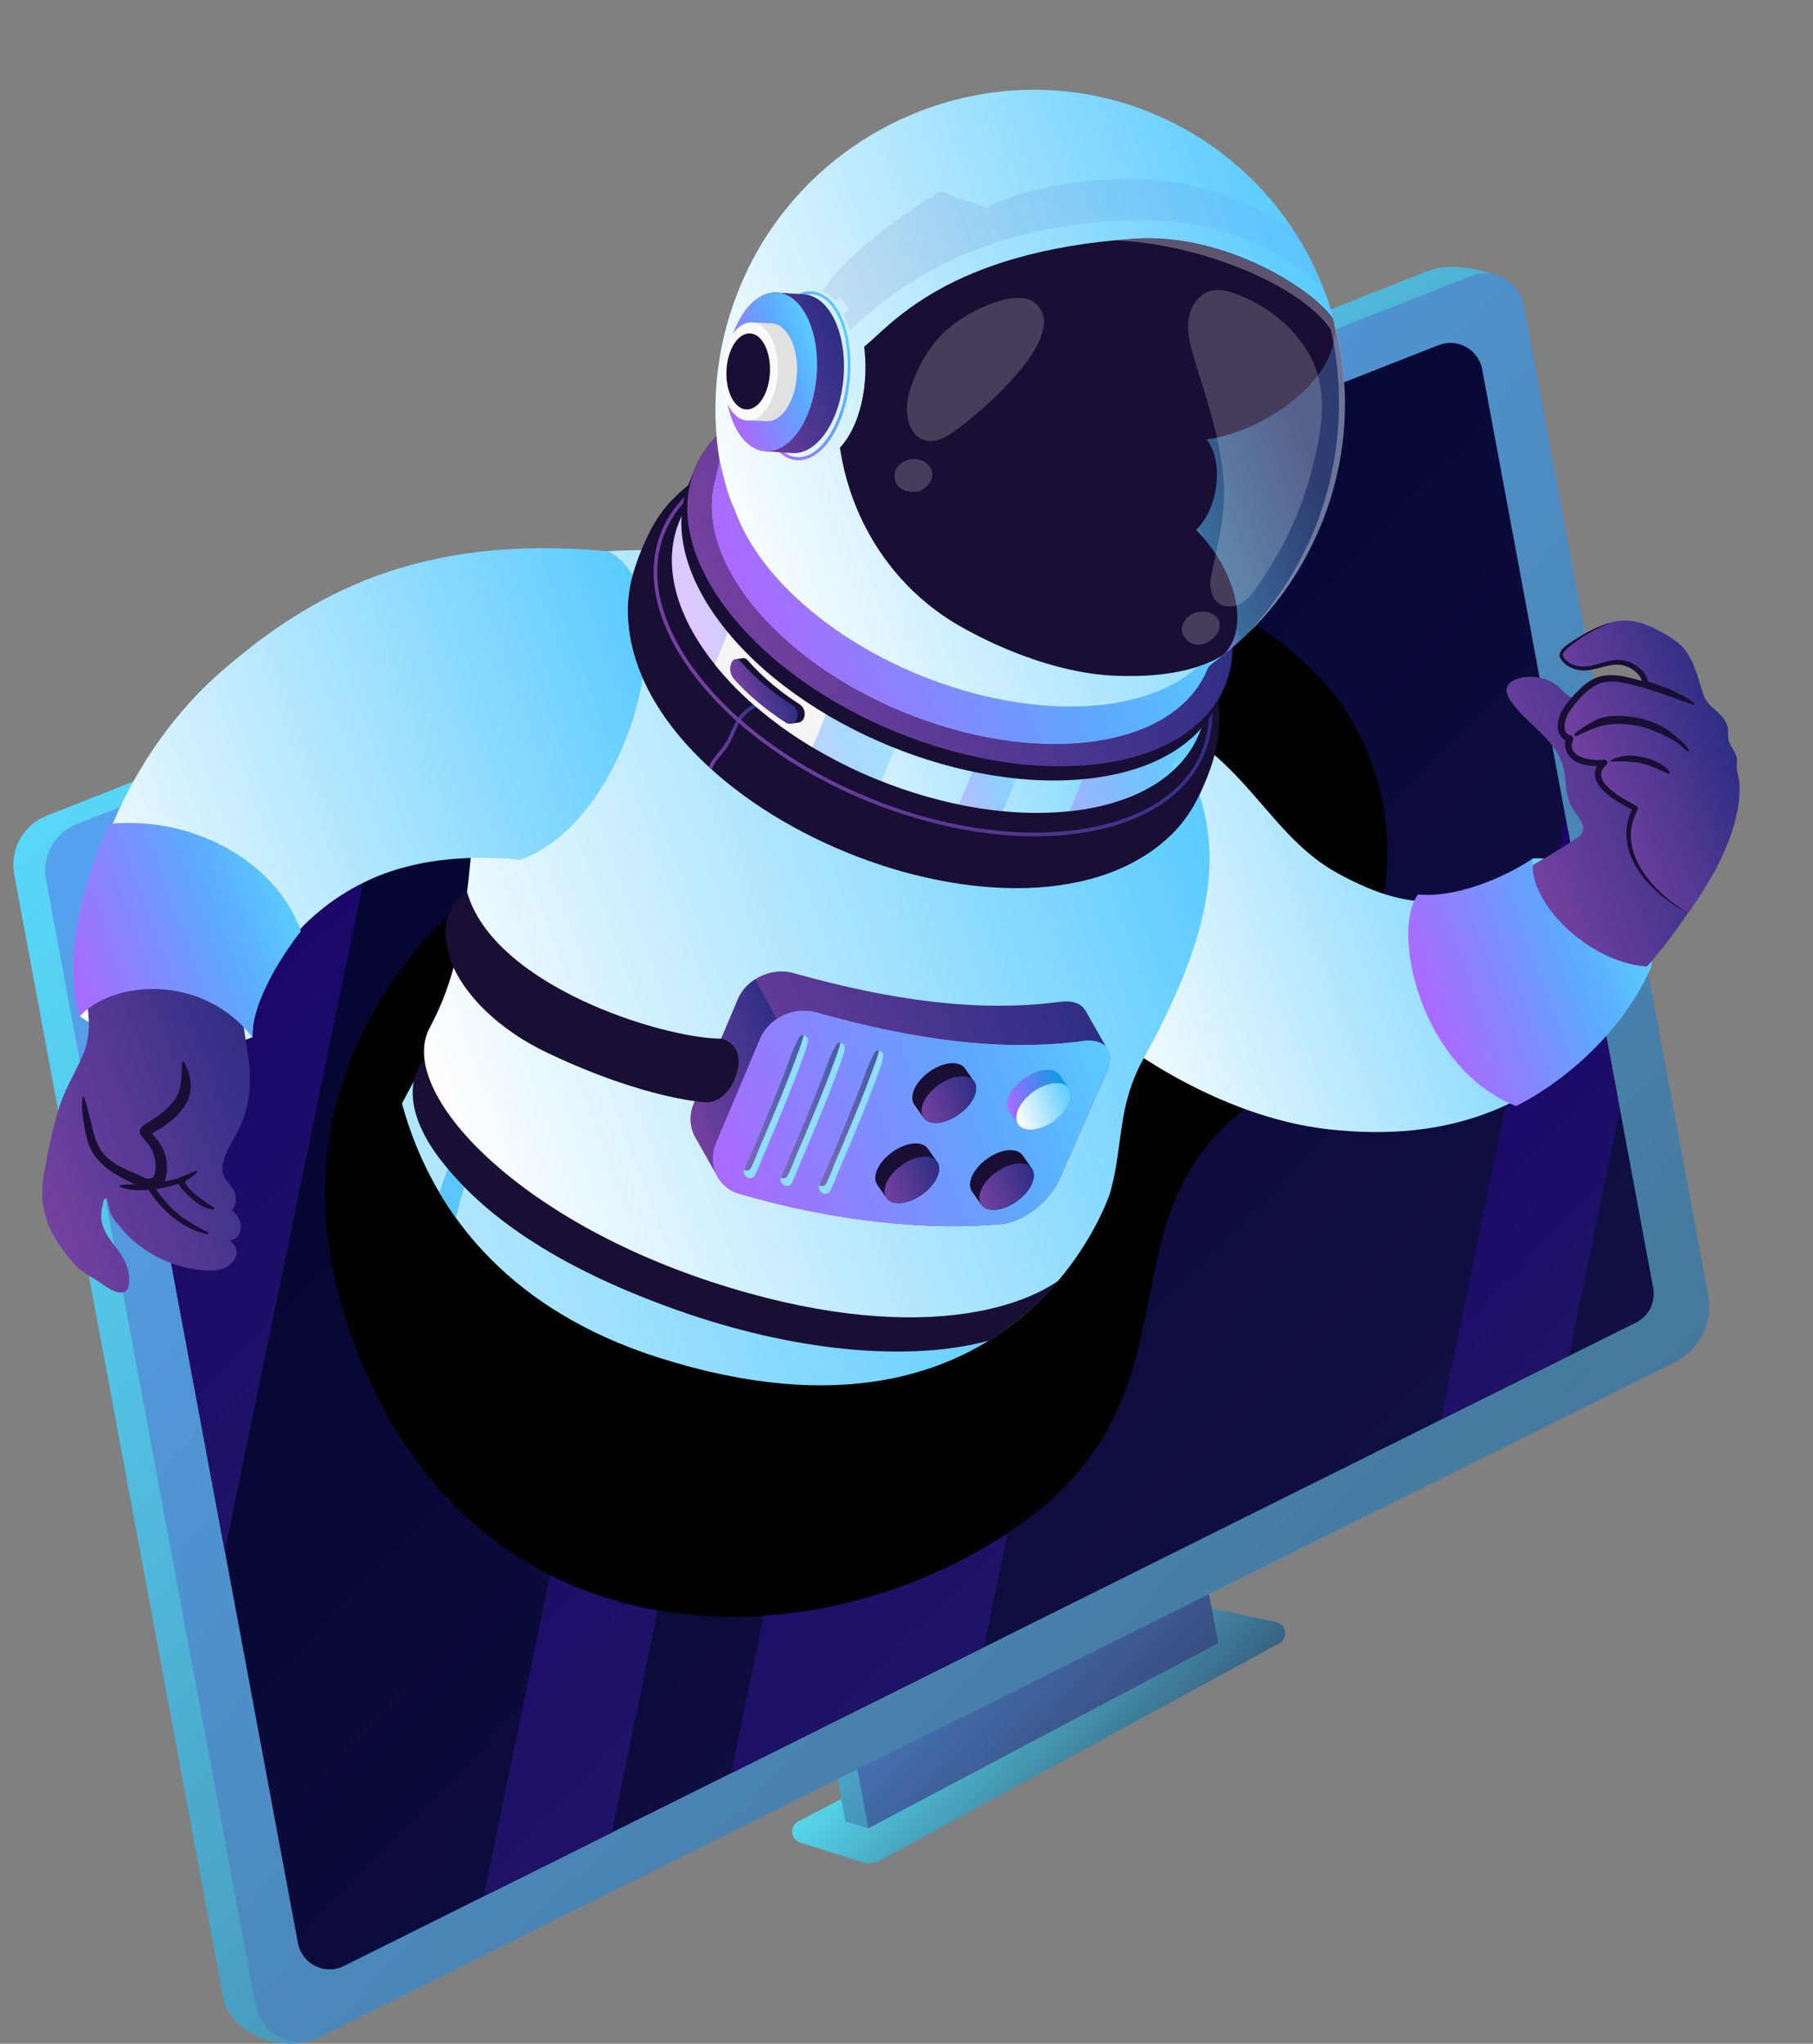 <?xml version="1.0" encoding="UTF-8"?> <svg xmlns="http://www.w3.org/2000/svg" xmlns:xlink="http://www.w3.org/1999/xlink" id="Layer_2" data-name="Layer 2" viewBox="0 0 119 134.17"><rect x="0" y="0" width="119" height="134.17" fill="#808080" stroke="none"/> <defs> <style> .cls-1 { fill: url(#_Безымянный_градиент_634-2); } .cls-1, .cls-2, .cls-3, .cls-4, .cls-5, .cls-6, .cls-7, .cls-8, .cls-9, .cls-10, .cls-11, .cls-12, .cls-13, .cls-14, .cls-15, .cls-16, .cls-17, .cls-18, .cls-19, .cls-20, .cls-21, .cls-22, .cls-23, .cls-24, .cls-25, .cls-26, .cls-27, .cls-28, .cls-29, .cls-30, .cls-31, .cls-32, .cls-33, .cls-34, .cls-35, .cls-36, .cls-37, .cls-38, .cls-39, .cls-40, .cls-41, .cls-42, .cls-43, .cls-44, .cls-45, .cls-46, .cls-47, .cls-48, .cls-49, .cls-50, .cls-51, .cls-52, .cls-53, .cls-54, .cls-55, .cls-56, .cls-57, .cls-58, .cls-59, .cls-60, .cls-61, .cls-62, .cls-63, .cls-64 { stroke-width: 0px; } .cls-2 { fill: url(#_Безымянный_градиент_634-9); } .cls-3 { fill: url(#_Безымянный_градиент_634-3); } .cls-4 { fill: url(#_Безымянный_градиент_634-4); } .cls-5 { fill: url(#_Безымянный_градиент_634-5); } .cls-65 { clip-path: url(#clippath); } .cls-6 { fill: none; } .cls-7 { fill: url(#_Безымянный_градиент_12-2); } .cls-8 { fill: url(#_Безымянный_градиент_10-2); } .cls-9 { fill: url(#_Безымянный_градиент_10-3); } .cls-10 { fill: url(#linear-gradient); } .cls-11 { opacity: .2; } .cls-11, .cls-53, .cls-63 { fill: #fafafa; } .cls-12 { fill: url(#linear-gradient-33); } .cls-13 { fill: url(#linear-gradient-29); } .cls-14 { fill: url(#linear-gradient-32); } .cls-15 { fill: url(#linear-gradient-30); } .cls-16 { fill: url(#linear-gradient-31); } .cls-17 { fill: url(#linear-gradient-28); } .cls-18 { fill: url(#linear-gradient-25); } .cls-19 { fill: url(#linear-gradient-11); } .cls-20 { fill: url(#linear-gradient-12); } .cls-21 { fill: url(#linear-gradient-13); } .cls-22 { fill: url(#linear-gradient-10); } .cls-23 { fill: url(#linear-gradient-17); } .cls-24 { fill: url(#linear-gradient-16); } .cls-25 { fill: url(#linear-gradient-19); } .cls-26 { fill: url(#linear-gradient-15); } .cls-27 { fill: url(#linear-gradient-23); } .cls-28 { fill: url(#linear-gradient-21); } .cls-29 { fill: url(#linear-gradient-18); } .cls-30 { fill: url(#linear-gradient-14); } .cls-31 { fill: url(#linear-gradient-22); } .cls-32 { fill: url(#linear-gradient-20); } .cls-33 { fill: url(#linear-gradient-27); } .cls-34 { fill: url(#linear-gradient-24); } .cls-35 { fill: url(#linear-gradient-26); } .cls-36 { fill: url(#_Безымянный_градиент_6); } .cls-37 { fill: url(#_Безымянный_градиент_7); } .cls-38 { fill: url(#_Безымянный_градиент_3); } .cls-39 { fill: url(#_Безымянный_градиент_10); } .cls-40 { fill: url(#_Безымянный_градиент_12); } .cls-41 { fill: url(#_Безымянный_градиент_634-11); } .cls-42 { fill: url(#_Безымянный_градиент_634-10); } .cls-66 { opacity: .36; } .cls-67 { opacity: .74; } .cls-43 { fill: url(#_Безымянный_градиент_634); } .cls-44 { fill: url(#linear-gradient-4); } .cls-45 { fill: url(#linear-gradient-2); } .cls-46 { fill: url(#linear-gradient-3); } .cls-47 { fill: url(#linear-gradient-8); } .cls-48 { fill: url(#linear-gradient-9); } .cls-49 { fill: url(#linear-gradient-7); } .cls-50 { fill: url(#linear-gradient-5); } .cls-51 { fill: url(#linear-gradient-6); } .cls-53 { opacity: .3; } .cls-54 { fill: url(#_Безымянный_градиент_634-6); } .cls-54, .cls-55, .cls-56 { opacity: .37; } .cls-55 { fill: url(#_Безымянный_градиент_634-8); } .cls-56 { fill: url(#_Безымянный_градиент_634-7); } .cls-57 { fill: #1a2e35; } .cls-58 { fill: #375a64; } .cls-59 { fill: #190e33; } .cls-60 { fill: #d268cc; } .cls-61 { fill: #e1e1e1; } .cls-62 { fill: #8fddff; } .cls-64 { fill: #f5f5f5; } </style> <linearGradient id="_Безымянный_градиент_3" data-name="Безымянный градиент 3" x1="19.46" y1="186.67" x2="33.62" y2="206.53" gradientTransform="translate(7.73 -73.1) rotate(-10.54)" gradientUnits="userSpaceOnUse"> <stop offset="0" stop-color="#5aecff"></stop> <stop offset="1" stop-color="#2a284d"></stop> </linearGradient> <linearGradient id="_Безымянный_градиент_12" data-name="Безымянный градиент 12" x1="11.96" y1="170.07" x2="37.53" y2="205.95" gradientTransform="translate(7.73 -73.1) rotate(-10.54)" gradientUnits="userSpaceOnUse"> <stop offset="0" stop-color="#5adeff"></stop> <stop offset=".11" stop-color="#58d7f8"></stop> <stop offset=".27" stop-color="#53c3e5"></stop> <stop offset=".46" stop-color="#4aa4c6"></stop> <stop offset=".68" stop-color="#3f789b"></stop> <stop offset=".91" stop-color="#304065"></stop> <stop offset="1" stop-color="#2a284d"></stop> </linearGradient> <linearGradient id="_Безымянный_градиент_6" data-name="Безымянный градиент 6" x1="13.31" y1="170.56" x2="38.75" y2="206.24" gradientTransform="translate(7.73 -73.1) rotate(-10.54)" gradientUnits="userSpaceOnUse"> <stop offset="0" stop-color="#5aaaff"></stop> <stop offset="1" stop-color="#2a284d"></stop> </linearGradient> <linearGradient id="_Безымянный_градиент_12-2" data-name="Безымянный градиент 12" x1="-20.61" y1="96.4" x2="76.45" y2="232.57" xlink:href="#_Безымянный_градиент_12"></linearGradient> <linearGradient id="_Безымянный_градиент_7" data-name="Безымянный градиент 7" x1="-18.99" y1="97.51" x2="77.95" y2="233.53" gradientTransform="translate(7.73 -73.1) rotate(-10.54)" gradientUnits="userSpaceOnUse"> <stop offset="0" stop-color="#5aaaff"></stop> <stop offset="1" stop-color="#3c6473"></stop> </linearGradient> <linearGradient id="linear-gradient" x1="-15.85" y1="101.88" x2="73.6" y2="227.39" gradientTransform="translate(7.73 -73.1) rotate(-10.54)" gradientUnits="userSpaceOnUse"> <stop offset="0" stop-color="#00022a"></stop> <stop offset="1" stop-color="#18154d"></stop> </linearGradient> <linearGradient id="linear-gradient-2" x1="-11.37" y1="130.93" x2="35.87" y2="197.2" gradientTransform="translate(7.73 -73.1) rotate(-10.54)" gradientUnits="userSpaceOnUse"> <stop offset="0" stop-color="#19006a"></stop> <stop offset="1" stop-color="#201c66"></stop> </linearGradient> <linearGradient id="linear-gradient-3" x1="53.79" y1="148.37" x2="77.63" y2="181.81" xlink:href="#linear-gradient-2"></linearGradient> <linearGradient id="linear-gradient-4" x1="-28.7" y1="129.48" x2="2.24" y2="172.9" xlink:href="#linear-gradient-2"></linearGradient> <linearGradient id="linear-gradient-5" x1="9.01" y1="124.68" x2="58.2" y2="193.71" xlink:href="#linear-gradient-2"></linearGradient> <linearGradient id="_Безымянный_градиент_10" data-name="Безымянный градиент 10" x1="46.61" y1="143.65" x2="47.41" y2="144.79" gradientTransform="translate(7.73 -73.1) rotate(-10.54)" gradientUnits="userSpaceOnUse"> <stop offset="0" stop-color="#7ae7ff"></stop> <stop offset="1" stop-color="#54aacf"></stop> </linearGradient> <linearGradient id="_Безымянный_градиент_10-2" data-name="Безымянный градиент 10" x1="9.7" y1="175.54" x2="10.51" y2="176.68" xlink:href="#_Безымянный_градиент_10"></linearGradient> <linearGradient id="_Безымянный_градиент_10-3" data-name="Безымянный градиент 10" x1="46.7" y1="155.81" x2="48.31" y2="158.08" xlink:href="#_Безымянный_градиент_10"></linearGradient> <clipPath id="clippath"> <path class="cls-6" d="m25.54,64.76l-10.05,22.14-12.99,2.44L0,44.5l40.9-18.17L53.33,0l40.42,2.52.12,35.26-6.72,11.93,6.39,2.87,7.45-16.9,10.59,1.4,7.42,19.38-20.38,23.18-22.15-4.78-3.65,3.57s-5.95,18.19-29.54,10.71c-19.49-6.18-17.75-24.36-17.75-24.36Z"></path> </clipPath> <linearGradient id="linear-gradient-6" x1="128.02" y1="84.13" x2="197.79" y2="84.13" gradientTransform="translate(162.01 -36.4) rotate(159.75) scale(1 -1)" gradientUnits="userSpaceOnUse"> <stop offset="0" stop-color="#5acbff"></stop> <stop offset="1" stop-color="#fff"></stop> </linearGradient> <linearGradient id="_Безымянный_градиент_634" data-name="Безымянный градиент 634" x1="162.13" y1="78.84" x2="195.51" y2="78.84" gradientTransform="translate(162.01 -36.4) rotate(159.75) scale(1 -1)" gradientUnits="userSpaceOnUse"> <stop offset="0" stop-color="#5acbff"></stop> <stop offset=".32" stop-color="#5da8ff"></stop> <stop offset="1" stop-color="#ac68ff"></stop> </linearGradient> <linearGradient id="_Безымянный_градиент_634-2" data-name="Безымянный градиент 634" x1="137.26" y1="98.16" x2="163.95" y2="98.16" xlink:href="#_Безымянный_градиент_634"></linearGradient> <linearGradient id="linear-gradient-7" x1="174.08" y1="80.44" x2="203.16" y2="80.44" gradientTransform="translate(162.01 -36.4) rotate(159.75) scale(1 -1)" gradientUnits="userSpaceOnUse"> <stop offset="0" stop-color="#2d2e83"></stop> <stop offset="1" stop-color="#7441a0"></stop> </linearGradient> <linearGradient id="linear-gradient-8" x1="186.19" y1="105.12" x2="215.93" y2="105.12" xlink:href="#linear-gradient-7"></linearGradient> <linearGradient id="linear-gradient-9" x1="84.45" y1="64" x2="121.82" y2="64" xlink:href="#linear-gradient-6"></linearGradient> <linearGradient id="linear-gradient-10" x1="76.83" y1="64.72" x2="90.17" y2="64.72" xlink:href="#linear-gradient-7"></linearGradient> <linearGradient id="_Безымянный_градиент_634-3" data-name="Безымянный градиент 634" x1="84.87" y1="73.01" x2="99.82" y2="73.01" xlink:href="#_Безымянный_градиент_634"></linearGradient> <linearGradient id="linear-gradient-11" x1="74.74" y1="62.83" x2="85.02" y2="62.83" xlink:href="#linear-gradient-7"></linearGradient> <linearGradient id="linear-gradient-12" x1="108.78" y1="53.58" x2="162.67" y2="53.58" xlink:href="#linear-gradient-6"></linearGradient> <linearGradient id="linear-gradient-13" x1="120.22" y1="65.9" x2="147.64" y2="65.9" xlink:href="#linear-gradient-7"></linearGradient> <linearGradient id="linear-gradient-14" x1="139.73" y1="61.34" x2="147.64" y2="61.34" xlink:href="#linear-gradient-7"></linearGradient> <linearGradient id="_Безымянный_градиент_634-4" data-name="Безымянный градиент 634" x1="120.21" y1="67.36" x2="147.16" y2="67.36" xlink:href="#_Безымянный_градиент_634"></linearGradient> <linearGradient id="linear-gradient-15" x1="134.34" y1="66.27" x2="141.08" y2="66.27" xlink:href="#linear-gradient-7"></linearGradient> <linearGradient id="linear-gradient-16" x1="138.62" y1="63.6" x2="145.36" y2="63.6" xlink:href="#linear-gradient-7"></linearGradient> <linearGradient id="linear-gradient-17" x1="136.54" y1="64.91" x2="143.27" y2="64.91" xlink:href="#linear-gradient-7"></linearGradient> <linearGradient id="linear-gradient-18" x1="129.15" y1="67.35" x2="133.14" y2="67.35" xlink:href="#linear-gradient-7"></linearGradient> <linearGradient id="linear-gradient-19" x1="123.47" y1="69.41" x2="127.73" y2="69.41" gradientTransform="translate(162.01 -36.4) rotate(159.75) scale(1 -1)" gradientUnits="userSpaceOnUse"> <stop offset="0" stop-color="#009fe3"></stop> <stop offset="1" stop-color="#ac68ff"></stop> </linearGradient> <linearGradient id="linear-gradient-20" x1="123.47" y1="69.92" x2="127.46" y2="69.92" xlink:href="#linear-gradient-6"></linearGradient> <linearGradient id="linear-gradient-21" x1="133.26" y1="71.46" x2="137.25" y2="71.46" xlink:href="#linear-gradient-7"></linearGradient> <linearGradient id="linear-gradient-22" x1="127.58" y1="74.02" x2="131.57" y2="74.02" xlink:href="#linear-gradient-7"></linearGradient> <linearGradient id="linear-gradient-23" x1="138.64" y1="34.9" x2="182.77" y2="34.9" xlink:href="#linear-gradient-6"></linearGradient> <linearGradient id="linear-gradient-24" x1="172.16" y1="49.97" x2="189.43" y2="49.97" xlink:href="#linear-gradient-7"></linearGradient> <linearGradient id="_Безымянный_градиент_634-5" data-name="Безымянный градиент 634" x1="167.22" y1="39.48" x2="182.77" y2="39.48" xlink:href="#_Безымянный_градиент_634"></linearGradient> <linearGradient id="linear-gradient-25" x1="133.31" y1="40.1" x2="138.36" y2="40.1" xlink:href="#linear-gradient-7"></linearGradient> <linearGradient id="linear-gradient-26" x1="105.59" y1="38.83" x2="137.86" y2="38.83" xlink:href="#linear-gradient-7"></linearGradient> <linearGradient id="linear-gradient-27" x1="105.68" y1="38.27" x2="136.45" y2="38.27" xlink:href="#linear-gradient-6"></linearGradient> <linearGradient id="_Безымянный_градиент_634-6" data-name="Безымянный градиент 634" x1="119.51" y1="49.17" x2="123.81" y2="49.17" xlink:href="#_Безымянный_градиент_634"></linearGradient> <linearGradient id="_Безымянный_градиент_634-7" data-name="Безымянный градиент 634" x1="108.42" y1="51.61" x2="117.16" y2="51.61" xlink:href="#_Безымянный_градиент_634"></linearGradient> <linearGradient id="_Безымянный_градиент_634-8" data-name="Безымянный градиент 634" x1="126.31" y1="34.96" x2="136.45" y2="34.96" xlink:href="#_Безымянный_градиент_634"></linearGradient> <linearGradient id="linear-gradient-28" x1="102.88" y1="35.45" x2="134.34" y2="35.45" xlink:href="#linear-gradient-7"></linearGradient> <linearGradient id="linear-gradient-29" x1="131.66" y1="38" x2="134.87" y2="38" xlink:href="#linear-gradient-7"></linearGradient> <linearGradient id="linear-gradient-30" x1="89.66" y1="27.37" x2="132.74" y2="27.37" xlink:href="#linear-gradient-6"></linearGradient> <linearGradient id="_Безымянный_градиент_634-9" data-name="Безымянный градиент 634" x1="104.1" y1="35.85" x2="132.74" y2="35.85" xlink:href="#_Безымянный_градиент_634"></linearGradient> <linearGradient id="linear-gradient-31" x1="89.74" y1="37.14" x2="104.05" y2="37.14" gradientTransform="translate(162.01 -36.4) rotate(159.75) scale(1 -1)" gradientUnits="userSpaceOnUse"> <stop offset=".32" stop-color="#5da8ff" stop-opacity=".3"></stop> <stop offset=".9" stop-color="#5acbff" stop-opacity=".5"></stop> <stop offset="1" stop-color="#ac68ff"></stop> </linearGradient> <linearGradient id="_Безымянный_градиент_634-10" data-name="Безымянный градиент 634" x1="119.96" y1="19.49" x2="127.22" y2="19.49" xlink:href="#_Безымянный_градиент_634"></linearGradient> <linearGradient id="linear-gradient-32" x1="89.66" y1="18.56" x2="120.56" y2="18.56" gradientTransform="translate(162.01 -36.4) rotate(159.75) scale(1 -1)" gradientUnits="userSpaceOnUse"> <stop offset="0" stop-color="#5aaaff" stop-opacity=".2"></stop> <stop offset="1" stop-color="#464280" stop-opacity=".1"></stop> </linearGradient> <linearGradient id="linear-gradient-33" x1="120.45" y1="18.86" x2="129.03" y2="18.86" xlink:href="#linear-gradient-7"></linearGradient> <linearGradient id="_Безымянный_градиент_634-11" data-name="Безымянный градиент 634" x1="122.07" y1="18.5" x2="129.03" y2="18.5" xlink:href="#_Безымянный_градиент_634"></linearGradient> </defs> <g id="Layer_12" data-name="Layer 12"> <g> <path class="cls-38" d="m52.52,120.96l4.04,1.28c.42.13.88.08,1.27-.14l26.14-14.22c.6-.34.47-1.25-.21-1.39l-4.22-.9c-.17-.04-.35-.01-.5.07l-26.64,13.91c-.6.31-.52,1.19.13,1.39Z"></path> <polygon class="cls-40" points="78.53 107.89 57 120.02 55.49 119.58 51.43 97.78 75.8 93.25 78.53 107.89"></polygon> <polygon class="cls-36" points="79.96 107.87 57 120.02 52.89 97.94 77.26 93.4 79.96 107.87"></polygon> <path class="cls-7" d="m14.67,131.26L.93,57.38c-.3-1.61.59-3.21,2.11-3.82L93.6,17.84c1.86-.79,4.4.1,4.84.4l11.28,68.45c.11.59-.19,1.19-.72,1.45l-87.61,45.38c-2.81,1.71-6.35-.29-6.72-2.26Z"></path> <path class="cls-37" d="m16.79,131.71L3.02,57.75c-.29-1.55.56-3.08,2.03-3.66L96.53,18.13c1.52-.6,3.2.34,3.5,1.94l12.09,64.94c.34,1.8-.56,3.6-2.2,4.42l-89,44.33c-1.71.85-3.77-.17-4.12-2.05Z"></path> <path class="cls-10" d="m97.29,24.27l11.22,60.27c.17.94-.29,1.87-1.14,2.29l-4.38,2.18-8.41,4.19-29.98,14.93-16.6,8.27-7.84,3.9-8.41,4.19-9.17,4.57c-1.26.63-2.77-.12-3.03-1.52L6.77,58.95c-.19-1,.36-1.99,1.3-2.37l9.26-3.64,8.21-3.22,23.59-9.27,8.21-3.22,7.66-3.01,16.21-6.37,13.21-5.19c1.25-.49,2.62.28,2.87,1.59Z"></path> <polygon class="cls-45" points="57.34 37.24 40.15 120.31 31.74 124.5 49.13 40.46 57.34 37.24"></polygon> <polygon class="cls-46" points="102.75 53.65 106.33 72.84 102.98 89.01 94.57 93.2 102.75 53.65"></polygon> <polygon class="cls-44" points="25.54 49.73 14.75 101.84 11.18 82.65 17.33 52.95 25.54 49.73"></polygon> <polygon class="cls-50" points="81.21 27.87 64.59 108.13 47.99 116.41 65 34.24 81.21 27.87"></polygon> <g class="cls-66"> <path class="cls-39" d="m80.66,59.91c.04.23-.11.45-.34.49-.23.04-.45-.11-.49-.34-.04-.23.11-.45.34-.49.23-.04.45.11.49.34Z"></path> <path class="cls-8" d="m50.21,98.01c.04.23-.11.45-.34.49-.23.04-.45-.11-.49-.34-.04-.23.11-.45.34-.49.23-.04.45.11.49.34Z"></path> <path class="cls-9" d="m83.79,72.16c.08.46-.22.89-.67.98s-.89-.22-.98-.67c-.08-.46.22-.89.67-.98.46-.08.89.22.98.67Z"></path> </g> </g> <path class="cls-52" d="m39.05,53.65c-7.66,2.91-23.88,15.58-15.23,36.01,8.34,19.71,29.58,19.61,42.61,10.79s5.31-20.48,15.72-27.99,11.48-20.7,4.33-28.11-17.09-8.24-24.94,1.74-12.15,3.64-22.48,7.56Z"></path> </g> <g id="Layer_13" data-name="Layer 13"> <g class="cls-65"> <g> <g id="Bottom"> <g> <path class="cls-51" d="m70.18,102.36c.62-8.7.06-17.62.06-17.62l-43.06-13.78c-3.08,5.53-4.73,10.88-3.57,18.07.33,2.04.82,4.25,1.37,6.41-1.28,1.08-3.16,3.05-4.56,6.12-2.32,5.1-1.36,8.03-1.36,8.03,0,0,.59.26,2.39,1.14-.63.38-1.25.79-1.83,1.25-3.9,3.04-8.87,7.13-8.87,7.13,0,0-1.13,4.38.92,8.2,2.04,3.83,5.14,4.58,5.14,4.58,0,0,16.35-4.75,20.99-5.98,3.11-.83,7.13-2.35,8.16-3.19,5.84,2.24,11.46,1.53,14.29.1,5.05-2.56,9.24-10.72,9.94-20.45Z"></path> <path class="cls-43" d="m13,122.9l-1-1.05c2.09-2.02,9.47-8.43,14.76-11.2,4.73-2.48,5.34-2.8,3.09-11.8-2.35-9.42-2.42-18.32-.18-22.68l1.29.66c-2.09,4.05-1.97,12.55.3,21.65,2.26,9.09,1.87,10.47-3.84,13.47-5.09,2.66-12.46,9.05-14.42,10.96Z"></path> <path class="cls-1" d="m45.95,122.71c5.6-4.75,6.73-11.16,6.91-15.9.18-4.74-.6-9.77-.6-9.77,0,0,7.49-.21,11.22-3.91-1.72,4.51-8.11,6.64-8.11,6.64,0,0,1.29,17.82-9.43,22.94Z"></path> </g> <g> <path class="cls-49" d="m25.81,108.28c-1.16.51-2.69,1.3-4.33,2.44-.11-.05-.21-.09-.31-.13l-.05-.02c-1.66-.7-2.96-1.17-3.69-1.1-1.48.14-5.32,3.77-7.62,6.35-2.31,2.59-6.21,1.7-8.06-.31-1.85-2.01-1.64-9.27,2.01-12.68,3.65-3.41,5.98-3.05,7.48-5.61,1.5-2.56,2.63-4.19,4.81-4.92,3.76.38,3.51,1.66,7.01,2.13.53.07,1.11.12,1.72.15l1.96,8.05c-.73,2.15-.97,4.14-.91,5.67Z"></path> <path class="cls-59" d="m24.98,95.44l2.93,12.05s-2.99.82-6.45,3.23l-.94-.46s2.64-3.5,5.36-3.88l-.9-10.95Z"></path> </g> <path class="cls-47" d="m24.78,129.58l-1.39.4c-5.44-3.16-7.96-12.45-7.29-15.22l1.1-.88c-.92-1.3-5.87,3.52-9.36,5.51-3.09,1.76-3.66.59-6.91,2.58-1.31,1.91-1.24,3.89-.91,6.82.33,2.93-1.75,4.07-2.64,8.98-.88,4.92,3.31,10.78,5.99,11.25,2.69.47,6.36-1.2,6.66-4.65s1.2-8.65,2.31-9.66c1.11-1.01,5.55-2.01,10.03-3.32,3.09-.9,2.41-1.82,2.41-1.82Z"></path> </g> <path class="cls-48" d="m74.18,46.72c7.18,1.74,8.61,7.84,13.57,10.58,5.42,2.99,8.55,2.24,12.88-.95,4.86-.19,8.12,4.53,7.77,7.11-6,9.77-13.75,11.52-21.25,10.67-7.1-.81-14.15-5.51-17.58-9.14-2.48-9.45,2.03-16.11,4.61-18.27Z"></path> <path class="cls-22" d="m102.62,50.43c.14.55.12,1.13.24,1.69.09.43.27.83.51,1.19.16.23.35.45.46.71.27.63-.16.89-.63,1.2-.84.55-1.71,1.06-2.58,1.56-.25.83.59,2.58,1.44,3.58,1.72,2.04,4.54,3.74,5.97,3.17,1.35-1.48,2.76-3.52,3.83-5.21.43-.68.83-1.39,1.02-2.17.15-.63.16-1.28.12-1.92-.13-2.24-.84-4.49-2.31-6.16s-3.77-2.66-5.97-2.26c-.5.09-1.03.25-1.49.04-.56-.26-.88-.86-1.47-1.13-.63-.29-1.36-.37-2.03-.2-.2.05-.4.13-.56.26-.59.5-.14,1.08.23,1.56.54.69,1.22,1.25,1.84,1.87.62.62,1.18,1.34,1.39,2.2Z"></path> <path class="cls-3" d="m100.62,56.35c-1.23.86-4.64,2.64-7.55,2.37-1.8,2.47.2,11.43,6.44,13.89,2.7-1.34,6.86-4.52,8.88-9.15-3.86-.03-8.24-4.2-7.77-7.11Z"></path> <path class="cls-19" d="m112.33,46.39c-.21-.21-.39-.43-.5-.73-.2-.53-.32-1.08-.52-1.61-.21-.55-.45-1.11-.85-1.55-.3-.33-.68-.58-1.07-.81-1.14-.68-2.38-1.23-3.72-.8-.42.14-.83.31-1.22.52-.35.18-.69.4-1.02.63-.32.22-.6.4-.85.71-.05.07-.11.15-.11.24,0,.08.03.15.08.22.29.46.85.68,1.39.68.87.01,1.66-.53,2.54-.39.39.06.75.24,1.05.5.22.19.55.63.48.97-.59-.12-1.13-.35-1.74-.41-.51-.05-1.14-.03-1.6.23-.51.28-.93.71-1.31,1.15-.38.44-.75.93-.84,1.52-.03.22-.03.45.07.65s.28.36.49.39c-.22.34-.1.82.18,1.1.28.28.68.41,1.08.46.33.05.66.05.98.02-.22.15-.37.4-.4.66-.07.58.46,1.03.87,1.35.49.38,1.02.71,1.59.98-.72,1.24-.48,2.86.28,4.06.75,1.2,1.94,2.06,3.15,2.79,1.51-2.1,2.84-4.42,3.28-6.96.09-.51.1-1,.08-1.52-.02-.37-.17-.71-.17-1.08,0-.19.03-.39,0-.58-.07-.47-.49-.83-.56-1.3-.03-.21,0-.43-.02-.64-.05-.43-.35-.79-.67-1.08-.14-.13-.27-.25-.39-.37Z"></path> <path class="cls-59" d="m105.67,40.9c-1.03.38-1.99.98-2.82,1.68-.14.15-.33.34-.28.46.15.34.56.6.95.68.89.2,1.68-.36,2.58-.4.48-.02.96.13,1.35.41.4.31.78.7.72,1.28-.02.11-.12.18-.23.15-1.01-.24-1.95-.61-2.93-.3-.87.36-1.59,1.22-2.08,2-.25.41-.43,1.28.15,1.42.12.01.2.12.19.24-.55,1.17,1.14,1.47,2,1.35.21-.03.31.26.14.37-1.19,1.03,1.23,2.24,2.01,2.68.09.04.12.15.07.23-1.48,2.72,1.02,5.44,3.28,6.76-2.47-1.23-5.08-4.02-3.57-6.93,0,0,.07.24.07.24-1.11-.53-3.66-1.94-2.09-3.32,0,0,.14.37.14.37-.6.05-1.2.03-1.77-.22-.62-.25-1.07-1.04-.68-1.69,0,0,.16.34.16.34-.51-.07-.77-.56-.78-.96-.02-.78.45-1.43.93-1.97.49-.53.99-1.07,1.7-1.32,1.05-.34,2.17.07,3.14.32,0,0-.23.15-.23.15-.02-.76-.98-1.31-1.69-1.29-.86.02-1.74.57-2.64.32-.45-.12-.9-.37-1.09-.86-.06-.48.58-.8.9-1.04.76-.47,1.53-.93,2.39-1.16h0Z"></path> <path class="cls-59" d="m111.26,46.2c-.47-.39-1.04-.65-1.59-.91-.28-.13-.58-.24-.88-.34-.16-.06-.33-.11-.49-.16-.13-.04-.26-.09-.39-.08-.14.01-.15.16-.1.28,0-.01,0,0,0,.02,0,0,0,0,0,.01,0,0,0,0,0,.01.01.02.03.05.05.06,0,0,0,0,0,0,0,0,0,0,0,.01,0,0,0,0,0-.01.05.04.11.07.18.1.14.05.28.09.42.14.41.14.82.28,1.23.42.5.17,1,.39,1.51.52.03,0,.05-.06.02-.08Z"></path> <path class="cls-59" d="m110.86,49.26c-.13-.28-.36-.47-.58-.67-.26-.23-.52-.47-.81-.67-.56-.38-1.21-.62-1.87-.77-.66-.15-1.35-.2-2.02-.12-.88.11-1.49.61-2.2,1.1-.06.04-.04.24.05.2.72-.31,1.42-.69,2.2-.77.68-.07,1.37-.03,2.03.13.61.14,1.18.39,1.73.67.27.13.52.27.77.45.22.16.4.41.66.52.03.01.04-.05.03-.07Z"></path> <path class="cls-59" d="m109.59,50.7c-.08-.17-.26-.32-.41-.43-.14-.11-.3-.18-.45-.26-.34-.16-.71-.27-1.08-.34-.63-.12-1.26-.09-1.85.21-.04.02-.08.05-.09.09,0,.01,0,.02,0,.03,0,0,.02,0,.04,0,.2,0,.4-.01.6-.02.17,0,.33.01.5.02.34.01.67.05,1,.14.32.08.63.19.92.33.16.07.32.15.48.21.1.04.19.12.31.1.03,0,.04-.06.03-.08Z"></path> <g> <path class="cls-59" d="m28.08,69.36c-1.33,1.16-1.55,3.64.77,6.69,2.32,3.05,6.61,6.76,15.55,9.94,7.67,2.73,15.08,3.4,20.24,2.09,2.77-.71,6.39-2.57,5.81-4.82l-42.36-13.9Z"></path> <path class="cls-20" d="m70.44,83.26c-2.51,2.6-10.4,5.28-23.78.88-13.14-4.32-20.68-12.67-18.44-16.7,3.34-6.21,1.93-12.5,4.27-19.97,2.61-8.36,7.41-11.28,7.41-11.28,15.68-1.11,33.13,10.87,37.23,12.38,3.04,5.48,3.61,10.62-2.06,20.9-2.59,4.69-.42,7.73-4.62,13.8Z"></path> </g> <g> <g> <g> <path class="cls-21" d="m72.63,70.39c.27-.62.27-1.12.07-1.47h.01s-1.47-2.59-1.47-2.59c0,0-.01,0-.01,0-.25-.45-.82-.67-1.65-.56-5.29.69-10.94-.05-17.5-1.89-1.44-.4-3.08.36-3.67,1.76l-2.87,6.8c-.33.77-.26,1.59.1,2.23,0,0,0,0,0,0l1.48,2.61c.29.51.78.9,1.41,1.09,6.43,1.88,12.72,2.43,17.23,1.98,1.5-.15,3.18-1.56,3.79-2.95l3.08-7.02Z"></path> <path class="cls-30" d="m48.42,65.64l-2.87,6.8c-.33.77-.26,1.59.1,2.23,0,0,0,0,0,0l1.48,2.61c.04.07.09.13.14.2l4.34-9.42-2.04-3.77c-.5.32-.92.78-1.16,1.35Z"></path> <path class="cls-60" d="m71.05,68.35c-5.29.69-10.94-.05-17.5-1.89-1.44-.4-3.08.36-3.67,1.76l-2.87,6.8c-.59,1.4.08,2.93,1.52,3.35,6.43,1.88,12.72,2.43,17.23,1.98,1.5-.15,3.18-1.56,3.79-2.95l3.08-7.02c.61-1.39-.09-2.23-1.58-2.04Z"></path> <path class="cls-4" d="m71.05,68.35c-5.29.69-10.94-.05-17.5-1.89-1.44-.4-3.08.36-3.67,1.76l-2.87,6.8c-.59,1.4.08,2.93,1.52,3.35,6.43,1.88,12.72,2.43,17.23,1.98,1.5-.15,3.18-1.56,3.79-2.95l3.08-7.02c.61-1.39-.09-2.23-1.58-2.04Z"></path> </g> <g> <path class="cls-62" d="m49.62,77.03c.09-.21.19-.42.28-.64.07-.18.14-.36.21-.54.35-.81.69-1.61,1.03-2.43.33-.79.65-1.58.96-2.38.17-.44.34-.88.5-1.33.17-.46.38-.95.44-1.43.03-.24-.39-.49-.54-.25-.45.73-.71,1.62-1.02,2.42-.31.77-.61,1.55-.93,2.32-.31.75-.62,1.5-.94,2.24-.16.37-.32.74-.48,1.11-.11.26-.4.66-.28.95.08.19.25.3.46.27.13-.02.19-.07.25-.19,0-.01.01-.03.02-.04.01-.03.02-.05.03-.08Zm2.41.51c.09-.21.19-.42.28-.64.07-.18.14-.36.21-.54.35-.81.69-1.61,1.03-2.43.33-.79.65-1.58.96-2.38.17-.44.34-.88.5-1.33.17-.46.38-.95.44-1.43.03-.24-.39-.49-.54-.25-.45.73-.71,1.62-1.02,2.42-.31.77-.61,1.55-.93,2.32-.31.75-.62,1.5-.94,2.24-.16.37-.32.74-.48,1.11-.11.26-.4.66-.28.95.08.19.25.3.46.27.13-.02.19-.07.25-.19,0-.01.01-.03.02-.04.01-.03.02-.05.03-.08Zm2.5.59s.02-.05.03-.08c.09-.21.19-.42.28-.64.07-.18.14-.36.21-.54.35-.81.69-1.61,1.03-2.43.33-.79.65-1.58.96-2.38.17-.44.34-.88.5-1.33.17-.46.38-.95.44-1.43.03-.24-.39-.49-.54-.25-.45.73-.71,1.62-1.02,2.42-.31.77-.61,1.55-.93,2.32-.31.75-.62,1.5-.94,2.24-.16.37-.32.74-.48,1.11-.11.26-.4.66-.28.95.08.19.25.3.46.27.13-.02.19-.07.25-.19,0-.01.01-.03.02-.04Z"></path> <g class="cls-67"> <path class="cls-26" d="m54.3,77.55c.09-.21.19-.42.28-.64.07-.18.14-.36.21-.54.35-.81.69-1.61,1.03-2.43.33-.79.65-1.58.96-2.38.17-.44.34-.88.5-1.33.15-.41.33-.84.41-1.27-.09-.02-.19,0-.25.09-.45.73-.71,1.62-1.02,2.42-.31.77-.61,1.55-.93,2.32-.31.75-.62,1.5-.94,2.24-.16.37-.32.74-.48,1.11-.08.19-.25.45-.29.69.06.03.14.04.21.03.13-.02.19-.07.25-.19,0-.01.01-.03.02-.04.01-.03.02-.05.03-.08Z"></path> <path class="cls-24" d="m49.36,76.53c.09-.21.19-.42.28-.64.07-.18.14-.36.21-.54.35-.81.69-1.61,1.03-2.43.33-.79.65-1.58.96-2.38.17-.44.34-.88.5-1.33.15-.41.33-.84.41-1.27-.09-.02-.19,0-.25.09-.45.73-.71,1.62-1.02,2.42-.31.77-.61,1.55-.93,2.32-.31.75-.62,1.5-.94,2.24-.16.37-.32.74-.48,1.11-.08.19-.25.45-.29.69.06.03.14.04.21.03.13-.02.19-.07.25-.19,0-.01.01-.03.02-.04.01-.03.02-.05.03-.08Z"></path> <path class="cls-23" d="m51.77,77.04c.09-.21.19-.42.28-.64.07-.18.14-.36.21-.54.35-.81.69-1.61,1.03-2.43.33-.79.65-1.58.96-2.38.17-.44.34-.88.5-1.33.15-.41.33-.84.41-1.27-.09-.02-.19,0-.25.09-.45.73-.71,1.62-1.02,2.42-.31.77-.61,1.55-.93,2.32-.31.75-.62,1.5-.94,2.24-.16.37-.32.74-.48,1.11-.08.19-.25.45-.29.69.06.03.14.04.21.03.13-.02.19-.07.25-.19,0-.01.01-.03.02-.04.01-.03.02-.05.03-.08Z"></path> </g> </g> <g> <path class="cls-59" d="m63.94,71c.17.25.18.61-.01,1.03-.39.84-1.44,1.59-2.35,1.68-.46.04-.79-.09-.96-.33-.1-.15-.5-.72-.61-.87-.17-.25-.18-.61.01-1.03.39-.84,1.44-1.59,2.35-1.68.46-.04.79.09.96.33.1.15.5.72.61.87Z"></path> <path class="cls-29" d="m61.58,73.7c-.46.04-.79-.09-.96-.33s-.18-.61.01-1.03c.39-.84,1.44-1.59,2.35-1.68.46-.04.79.09.96.33s.18.61-.01,1.03c-.39.84-1.44,1.59-2.35,1.68Z"></path> </g> <g> <path class="cls-25" d="m70.16,71.44c.17.25.18.61-.01,1.03-.39.84-1.44,1.59-2.35,1.68-.46.04-.79-.09-.96-.33-.1-.15-.5-.72-.61-.87-.17-.25-.18-.61.01-1.03.39-.84,1.44-1.59,2.35-1.68.46-.04.79.09.96.33.1.15.5.72.61.87Z"></path> <path class="cls-32" d="m67.8,74.15c-.46.04-.79-.09-.96-.33s-.18-.61.01-1.03c.39-.84,1.44-1.59,2.35-1.68.46-.04.79.09.96.33s.18.61-.01,1.03c-.39.84-1.44,1.59-2.35,1.68Z"></path> </g> <g> <path class="cls-59" d="m61.51,76.27c.17.25.18.61-.01,1.03-.39.84-1.44,1.59-2.35,1.68-.46.04-.79-.09-.96-.33-.1-.15-.5-.72-.61-.87-.17-.25-.18-.61.01-1.03.39-.84,1.44-1.59,2.35-1.68.46-.04.79.09.96.33.1.15.5.72.61.87Z"></path> <path class="cls-28" d="m59.15,78.98c-.46.04-.79-.09-.96-.33s-.18-.61.01-1.03c.39-.84,1.44-1.59,2.35-1.68.46-.04.79.09.96.33s.18.61-.01,1.03c-.39.84-1.44,1.59-2.35,1.68Z"></path> </g> <g> <path class="cls-59" d="m67.73,76.71c.17.25.18.61-.01,1.03-.39.84-1.44,1.59-2.35,1.68-.46.04-.79-.09-.96-.33-.1-.15-.5-.72-.61-.87-.17-.25-.18-.61.01-1.03.39-.84,1.44-1.59,2.35-1.68.46-.04.79.09.96.33.1.15.5.72.61.87Z"></path> <path class="cls-31" d="m65.37,79.42c-.46.04-.79-.09-.96-.33-.17-.25-.18-.61.01-1.03.39-.84,1.44-1.59,2.35-1.68.46-.04.79.09.96.33.17.25.18.61-.01,1.03-.39.84-1.44,1.59-2.35,1.68Z"></path> </g> </g> <path class="cls-59" d="m47.34,68.19c-3.96-.04-14.97-3.51-16.69-9.65-1.34.74-1.7,2.41-1.16,4.24s2.58,4.51,6.51,6.37c6.55,3.1,10.47,3.23,10.47,3.23,0,0,1.37-.07,1.9-1.97.54-1.9-1.03-2.23-1.03-2.23Z"></path> </g> <g> <path class="cls-27" d="m34.16,56.44c-2.4-.23-6.54-.35-10.26,1.48-4.3,2.11-7.34,6.17-7.33,10.17-5.49,2.17-9.27.08-11.33-1.38-.69-8.95,3.55-17.66,9.31-22.65,5.76-4.99,12.84-9.04,25.35-7.87,5.27,2.57,1.75,17.53-5.73,20.25Z"></path> <g> <path class="cls-34" d="m5.81,62.63c-.09.06-.18.12-.27.19-.08.05-.15.11-.2.2-.06.11-.04.23-.03.35.11.96.35,1.91.46,2.87.11.96.1,1.97-.27,2.87-.5,1.22-1.21,2.31-1.62,3.59-.43,1.37-.7,2.78-.97,4.18-.22,1.16-.2,2.13.17,3.24.35,1.06,1.03,1.97,1.74,2.8.39.45.92.77,1.44,1.08.45.26,1.03.78,1.55.85.13.02.26.01.38-.05.19-.1.26-.33.28-.54.06-.53-.08-1.07-.32-1.54-.46-.9-1.34-1.57-1.49-2.61-.06-.41.04-.88.14-1.29.02-.09.13-.18.21-.12.1.3.12.62.23.91.12.32.4.64.62.91.45.56.98,1.05,1.58,1.46,1.18.83,2.61,1.34,4.07,1.42.39.02.8,0,1.16-.13.46-.17.96-.7.84-1.22-.05-.25-.23-.45-.42-.62.29-.03.54-.24.65-.51.11-.26.08-.56-.02-.83-.1-.26-.29-.46-.5-.65.21-.22.3-.54.26-.84-.03-.3-.18-.58-.37-.83-.16-.2-.35-.38-.44-.62-.19-.45.01-1.02.19-1.45.21-.53.53-1.01.79-1.52.76-1.48.89-3.2.64-4.8-.22-1.41-.6-4.18-.82-5.59-.08-.53-.6-.9-1.02-1.15-1.29-.76-2.9-1.05-4.37-1.11-1.56-.06-2.95.23-4.25,1.08Z"></path> <path class="cls-59" d="m14,79.25c-.21-.13-.4-.27-.6-.41-.2-.14-.41-.28-.59-.44-.24-.21-.48-.43-.64-.71-.02-.03-.03-.06-.03-.09,0-.07.07-.11.13-.14.12-.07.78-.47.66-.63-.35.15-.71.3-1.06.44-.15.06-.29.13-.45.16-.18.03-.35.08-.53.11-.04,0-.07,0-.11.02.08-.16.13-.33.16-.52.06-.5,0-1.01-.19-1.49-.18-.46-.46-.77-.76-1.12.14-.14.42-.26.55-.35.22-.15.44-.31.65-.47.42-.34.78-.72,1.04-1.19.49-.9.31-1.79-.13-2.68-.06-.11-.14-.04-.15.06-.06.72.02,1.5-.34,2.16-.36.65-.98,1.12-1.59,1.54-.22.15-.62.33-.77.55-.19.28-.01.49.18.7.45.47.75,1.01.78,1.67.01.28.03.89-.35.95-.31.05-.72-.22-1-.34-.64-.27-1.33-.58-1.84-1.05-.55-.51-.76-1.16-.94-1.86-.09-.35-.18-.7-.27-1.06-.1-.36-.15-.76-.33-1.1-.02-.03-.05.02-.05.03-.12.62.02,1.41.12,2.03.1.58.24,1.16.55,1.67.55.9,1.49,1.46,2.44,1.9.11.05.23.11.36.16-.33,0-.66,0-1,.06-.04,0-.06.08-.02.1.56.24,1.24.26,1.88.2.86,1.36,2.23,2.58,3.86,2.92.05.01.08-.1.04-.12-.77-.39-1.52-.82-2.17-1.39-.49-.43-.89-.93-1.25-1.46.09-.01.19-.02.28-.04.41-.07.8-.18,1.19-.31.02.04.04.07.07.11.03.05.07.1.11.15.07.1.15.19.23.28.17.19.35.36.55.52.21.16.42.31.65.43.21.11.43.16.66.21.07.02.09-.13.04-.16Z"></path> </g> <path class="cls-5" d="m19.75,61.13c-.89,1.13-3.23,4.45-3.18,6.97-3.34-4.3-9.29-3.68-11.33-1.38-.88-3.08-.45-7.16,1.9-12.64,6.27-.55,11.28,3.08,12.61,7.06Z"></path> </g> <g id="Helmet"> <g> <g> <path class="cls-59" d="m80.01,46.7c-.81-13.12-26.53-23.42-35.81-13.97-.64.65-1.16,1.4-1.57,2.21-.36.72-.68,1.5-.92,2.22-.31.92-.49,1.87-.5,2.84-.04,13.43,26.38,24.24,35.82,14.65.68-.69,1.22-1.5,1.65-2.37.28-.57.55-1.2.77-1.84.43-1.2.63-2.47.55-3.74Z"></path> <g> <path class="cls-18" d="m48.01,47.98c-.32.81-.65,1.18-.93,1.52-.22.26-.42.49-.54.85.06.06.13.11.19.17.11-.38.29-.59.53-.87.28-.33.64-.74.97-1.58.37-.92.87-1.59,2.11-1.88l-.05-.23c-1.34.31-1.88,1.03-2.28,2.03Z"></path> <path class="cls-35" d="m56.95,52.6c-4.56-1.86-8.69-4.74-11.33-8.18h0c-2.57-3.35-3.35-6.74-2.2-9.54,1.15-2.8,4.1-4.67,8.29-5.26,8.6-1.21,19.89,3.4,25.16,10.29,2.57,3.35,3.35,6.74,2.2,9.54-1.15,2.8-4.1,4.67-8.29,5.26-4.3.61-9.27-.25-13.83-2.11Zm8.5-20.66c-4.52-1.85-9.45-2.69-13.71-2.09-4.11.58-6.98,2.39-8.1,5.11-1.12,2.72-.35,6.03,2.17,9.31,5.23,6.82,16.42,11.4,24.94,10.2,4.11-.58,6.98-2.39,8.1-5.11,1.12-2.72.35-6.03-2.17-9.31-2.61-3.41-6.72-6.26-11.23-8.11Z"></path> </g> </g> <g> <path class="cls-33" d="m79.69,45.78l-.99,2.41c-1.05,2.55-3.76,4.41-7.89,4.99-8.26,1.16-19.06-3.25-24.12-9.86-2.53-3.3-3.15-6.53-2.1-9.08l.99-2.41c-1.05,2.55-.43,5.78,2.1,9.08,5.06,6.61,15.86,11.03,24.12,9.86,4.13-.58,6.84-2.45,7.89-4.99Z"></path> <path class="cls-54" d="m62.96,52.82c.96.2,1.92.34,2.87.43l.99-2.41c-.95-.09-1.91-.24-2.87-.44l-.99,2.41Z"></path> <path class="cls-56" d="m77.73,48.4c-1.41,1.18-3.41,2.02-5.94,2.38-.2.03-.4.05-.6.07l-.99,2.41c.2-.02.4-.05.6-.07,2.53-.36,4.53-1.2,5.94-2.38l.99-2.41Z"></path> <path class="cls-55" d="m58.84,48.88c-4.49-1.78-8.58-4.59-11.17-7.97-2.53-3.3-3.15-6.53-2.1-9.08l-.99,2.41c-1.05,2.55-.43,5.77,2.1,9.08,2.59,3.38,6.68,6.19,11.17,7.97l.99-2.41Z"></path> <path class="cls-64" d="m46.92,43.62c1.66,2.08,3.89,3.92,6.41,5.44l.99-2.41c-2.53-1.52-4.75-3.37-6.41-5.44l-.99,2.41Z"></path> </g> <g> <path class="cls-59" d="m80.39,45.02c1.07-2.6.44-5.89-2.14-9.26-5.16-6.74-16.18-11.24-24.6-10.06-4.21.59-6.98,2.5-8.05,5.09-.06.16-.32.78-.38.94-1.07,2.6-.44,5.89,2.14,9.26,5.16,6.74,16.18,11.24,24.6,10.06,4.21-.59,6.98-2.5,8.05-5.09.06-.16.32-.78.38-.94Z"></path> <path class="cls-17" d="m47.75,40.06c5.16,6.74,16.18,11.24,24.6,10.06,4.21-.59,6.98-2.5,8.05-5.09,1.07-2.6.44-5.89-2.14-9.26-5.16-6.74-16.18-11.24-24.6-10.06-4.21.59-6.98,2.5-8.05,5.09-1.07,2.6-.44,5.89,2.14,9.26Z"></path> </g> <g> <path class="cls-59" d="m52.52,46.26c-1.31-.84-2.49-1.82-3.43-2.9-.1-.12-.22-.17-.33-.15-.08.01-.4.06-.48.07-.11.02-.21.1-.27.25v.02c-.13.3-.07.74.14.98.95,1.08,2.12,2.06,3.43,2.9.11.07.22.09.32.08.09-.01.4-.06.49-.07.16-.02.31-.13.38-.31v-.02c.13-.3,0-.67-.26-.85Z"></path> <path class="cls-13" d="m48.16,44.53c.95,1.08,2.12,2.06,3.43,2.9.27.17.59.06.71-.24v-.02c.13-.3,0-.67-.26-.85-1.31-.84-2.49-1.82-3.43-2.9-.21-.24-.47-.2-.59.1v.02c-.13.3-.07.74.14.98Z"></path> </g> </g> <g> <g> <path class="cls-57" d="m80.11,41.79s0,0,0,0c-.98,2.39-3.53,4.14-7.41,4.69-7.75,1.09-17.89-3.06-22.65-9.26-2.37-3.1-2.96-6.13-1.97-8.53s3.53-4.14,7.41-4.69c7.76-1.09,17.9,3.05,22.65,9.26,2.38,3.1,2.96,6.13,1.97,8.52Z"></path> <path class="cls-58" d="m80.11,41.79s0,0,0,0c-.98,2.39-3.53,4.14-7.41,4.69-7.75,1.09-17.89-3.06-22.65-9.26-2.37-3.1-2.96-6.13-1.97-8.53s3.53-4.14,7.41-4.69c7.76-1.09,17.9,3.05,22.65,9.26,2.38,3.1,2.96,6.13,1.97,8.52Z"></path> </g> <ellipse class="cls-59" cx="67.74" cy="26.75" rx="20.71" ry="20.48" transform="translate(12.52 74.23) rotate(-62.24)"></ellipse> <path class="cls-15" d="m80.37,42.94c-.42.31-2.54,1.66-7.36,1.41-.19-.01-.39-.02-.58-.04-2.88-.26-6.31-1.44-9.38-3.18-4.31-2.44-7.19-6.8-7.92-11.74h0c.38-.41.73-.96,1.01-1.64.61-1.49.79-3.31.58-4.99,1.63-1.27,5.36-6.26,17.75-7.09,6-.4,11.91,3.44,13.09,5.35-1.7-6.23-6.27-11.57-12.85-13.94-10.14-3.64-21.58,1.35-25.96,11.32-1.72,3.92-2.16,8.06-1.5,11.95.03.17.01.35-.06.51h0c-.98,2.39-.4,5.42,1.97,8.53,4.75,6.2,14.89,10.35,22.65,9.26,3.88-.55,6.42-2.3,7.41-4.69h0c.07-.16.18-.3.32-.41.28-.2.57-.42.84-.64Z"></path> <path class="cls-2" d="m78.63,43.76c-1.33,1.22-3.29,2.09-5.82,2.45-6.77.95-15.35-2.08-20.58-7-.77-.72-1.46-1.47-2.06-2.26-.92-1.2-1.57-2.39-1.96-3.53-.54-1.07-.8-2.59-.98-3.18,0,0-.23,1.05-.27,1.23l-.06.29s-.02.09-.03.13c-.2.93-.19,1.94.04,2.99.32,1.44,1.06,2.98,2.25,4.53,4.75,6.2,14.89,10.35,22.65,9.26,3.88-.55,6.42-2.3,7.41-4.69.07-.16.18-.3.32-.4.27-.2.54-.4.8-.6-.23.16-.76.49-1.7.79Z"></path> <path class="cls-16" d="m87.55,21.03c.69,3.68-4.51,7.33-8.35,7.81,1.15,1.47.77,4.54-.69,5.95,2.48,2.49,3.61,6.23,1.86,8.15h0c2.7-2.15,4.91-5.01,6.32-8.44,1.83-4.46,2.02-9.18.85-13.47Z"></path> <g> <path class="cls-42" d="m51.78,30.09c-.34-.14-.66-.4-.95-.77-1.26-1.64-1.42-5.06-.37-7.62.61-1.49,1.52-2.43,2.49-2.56.67-.09,1.3.21,1.81.88,1.26,1.64,1.42,5.06.37,7.62-.61,1.49-1.52,2.43-2.49,2.56-.3.04-.59,0-.86-.11Zm1.97-10.67c-.25-.1-.5-.13-.77-.1-.88.12-1.76,1.04-2.34,2.45-1.03,2.51-.88,5.84.34,7.43.47.61,1.03.89,1.64.8.89-.12,1.76-1.04,2.34-2.45,1.03-2.51.88-5.84-.34-7.43-.26-.34-.56-.58-.87-.71Z"></path> <path class="cls-14" d="m55.79,21.69c4.46-4.27,10.05-6.7,17.19-7.18,5.97-.4,10.5,1.17,13.88,4.45-.53-1.36-1.2-2.66-2-3.87-.01-.01-4.63-3.51-10.99-3.35-6.37.16-9.11,1.91-9.11,1.91l-3.06-1.09s-5.69,3.37-7.72,6.55c.32.12.85.63.85.63l.28-.26c.25.24.44.52.59.83l-.35.33s.27.49.43,1.07Z"></path> </g> <g> <g> <path class="cls-60" d="m51,19.21c-.76-.05-1.56.41-2.22,1.39-1.31,1.96-1.55,5.25-.54,7.36.51,1.05,1.23,1.61,2,1.66.46.03,1.31.09,1.77.12.76.05,1.56-.41,2.22-1.39,1.31-1.96,1.55-5.25.54-7.36-.51-1.05-1.23-1.61-2-1.66-.46-.03-1.31-.09-1.77-.12Z"></path> <path class="cls-12" d="m51,19.21c-.76-.05-1.56.41-2.22,1.39-1.31,1.96-1.55,5.25-.54,7.36.51,1.05,1.23,1.61,2,1.66.46.03,1.31.09,1.77.12.76.05,1.56-.41,2.22-1.39,1.31-1.96,1.55-5.25.54-7.36-.51-1.05-1.23-1.61-2-1.66-.46-.03-1.31-.09-1.77-.12Z"></path> <path class="cls-60" d="m48.24,27.96c.51,1.05,1.23,1.61,2,1.66.76.05,1.56-.41,2.22-1.39,1.31-1.96,1.55-5.25.54-7.36-.51-1.05-1.23-1.61-2-1.66-.76-.05-1.56.41-2.22,1.39-1.31,1.96-1.55,5.25-.54,7.36Z"></path> <path class="cls-41" d="m48.24,27.96c.51,1.05,1.23,1.61,2,1.66.76.05,1.56-.41,2.22-1.39,1.31-1.96,1.55-5.25.54-7.36-.51-1.05-1.23-1.61-2-1.66-.76-.05-1.56.41-2.22,1.39-1.31,1.96-1.55,5.25-.54,7.36Z"></path> </g> <g> <path class="cls-61" d="m51.67,26.76c.78-1.23.87-3.26.21-4.55-.33-.64-.79-.97-1.26-.99-.14,0-1.11-.04-1.25-.05-.47-.02-.96.28-1.35.89-.78,1.23-.87,3.26-.21,4.55.33.64.79.97,1.26.99.14,0,1.11.04,1.26.05.47.02.96-.28,1.35-.89Z"></path> <path class="cls-63" d="m50.62,22.16c.66,1.28.57,3.32-.21,4.55-.78,1.23-1.95,1.18-2.61-.1-.66-1.28-.57-3.32.21-4.55.78-1.23,1.95-1.18,2.61.1Z"></path> <path class="cls-59" d="m50.2,22.66c.51,1,.44,2.58-.16,3.53-.6.95-1.51.92-2.02-.08-.51-1-.44-2.58.16-3.53.6-.95,1.51-.92,2.02.08Z"></path> </g> </g> </g> <path class="cls-53" d="m86.69,34.5c-.57,1.38-1.27,2.67-2.07,3.86-.81,1.19-1.73,2.28-2.74,3.25,8.6-9.34,5.44-20.03,5.44-20.03-2.38-3.28-9.44-5.7-14.2-5.79.44-.04.88-.08,1.34-.11,5.99-.4,11.91,3.44,13.09,5.35,1.17,4.29.98,9.01-.85,13.47Z"></path> <path class="cls-11" d="m86.58,28.66c.38-2.1.25-4.12-.95-5.9-1.08-1.6-2.72-2.81-4.52-3.47-.52-.19-1.1-.34-1.64-.2-.8.21-1.33,1.04-1.45,1.86-.12.83.1,1.66.33,2.46.94,3.24,2.21,6.49,1.96,9.87-.11,1.56-.55,3.07-.82,4.61-.15.82.09,1.83,1.09,1.92,1.12.1,1.79-1.06,2.32-1.87.65-.98,1.24-2.01,1.75-3.07.94-1.97,1.56-4.07,1.94-6.2Zm-6.62,12.82c.12-.26.14-.57,0-.82-.12-.22-.34-.36-.57-.44-.71-.23-1.46.08-1.76.78-.07.16-.07.35-.03.52.12.41.48.73.89.8.46.07,1.05-.26,1.32-.62.05-.07.1-.14.13-.22Z"></path> <path class="cls-11" d="m68.02,19.95c-1.19-1.14-4.46.43-5.9,1.72-1.08.96-1.85,2.35-2.31,3.67-.16.46-.28,1.02-.28,1.58,0,.99.53,2.15,1.71,2.03.52-.05.99-.35,1.42-.65,1.47-1.04,7.64-6.16,5.36-8.34Zm-7.13,10.52c-.64-.57-1.7-.37-2.07.32-.2.38-.09.9.13,1.13.35.36,1.03.49,1.47.28.68-.32,1.11-1.15.46-1.73Z"></path> </g> </g> </g> </g> </svg> 